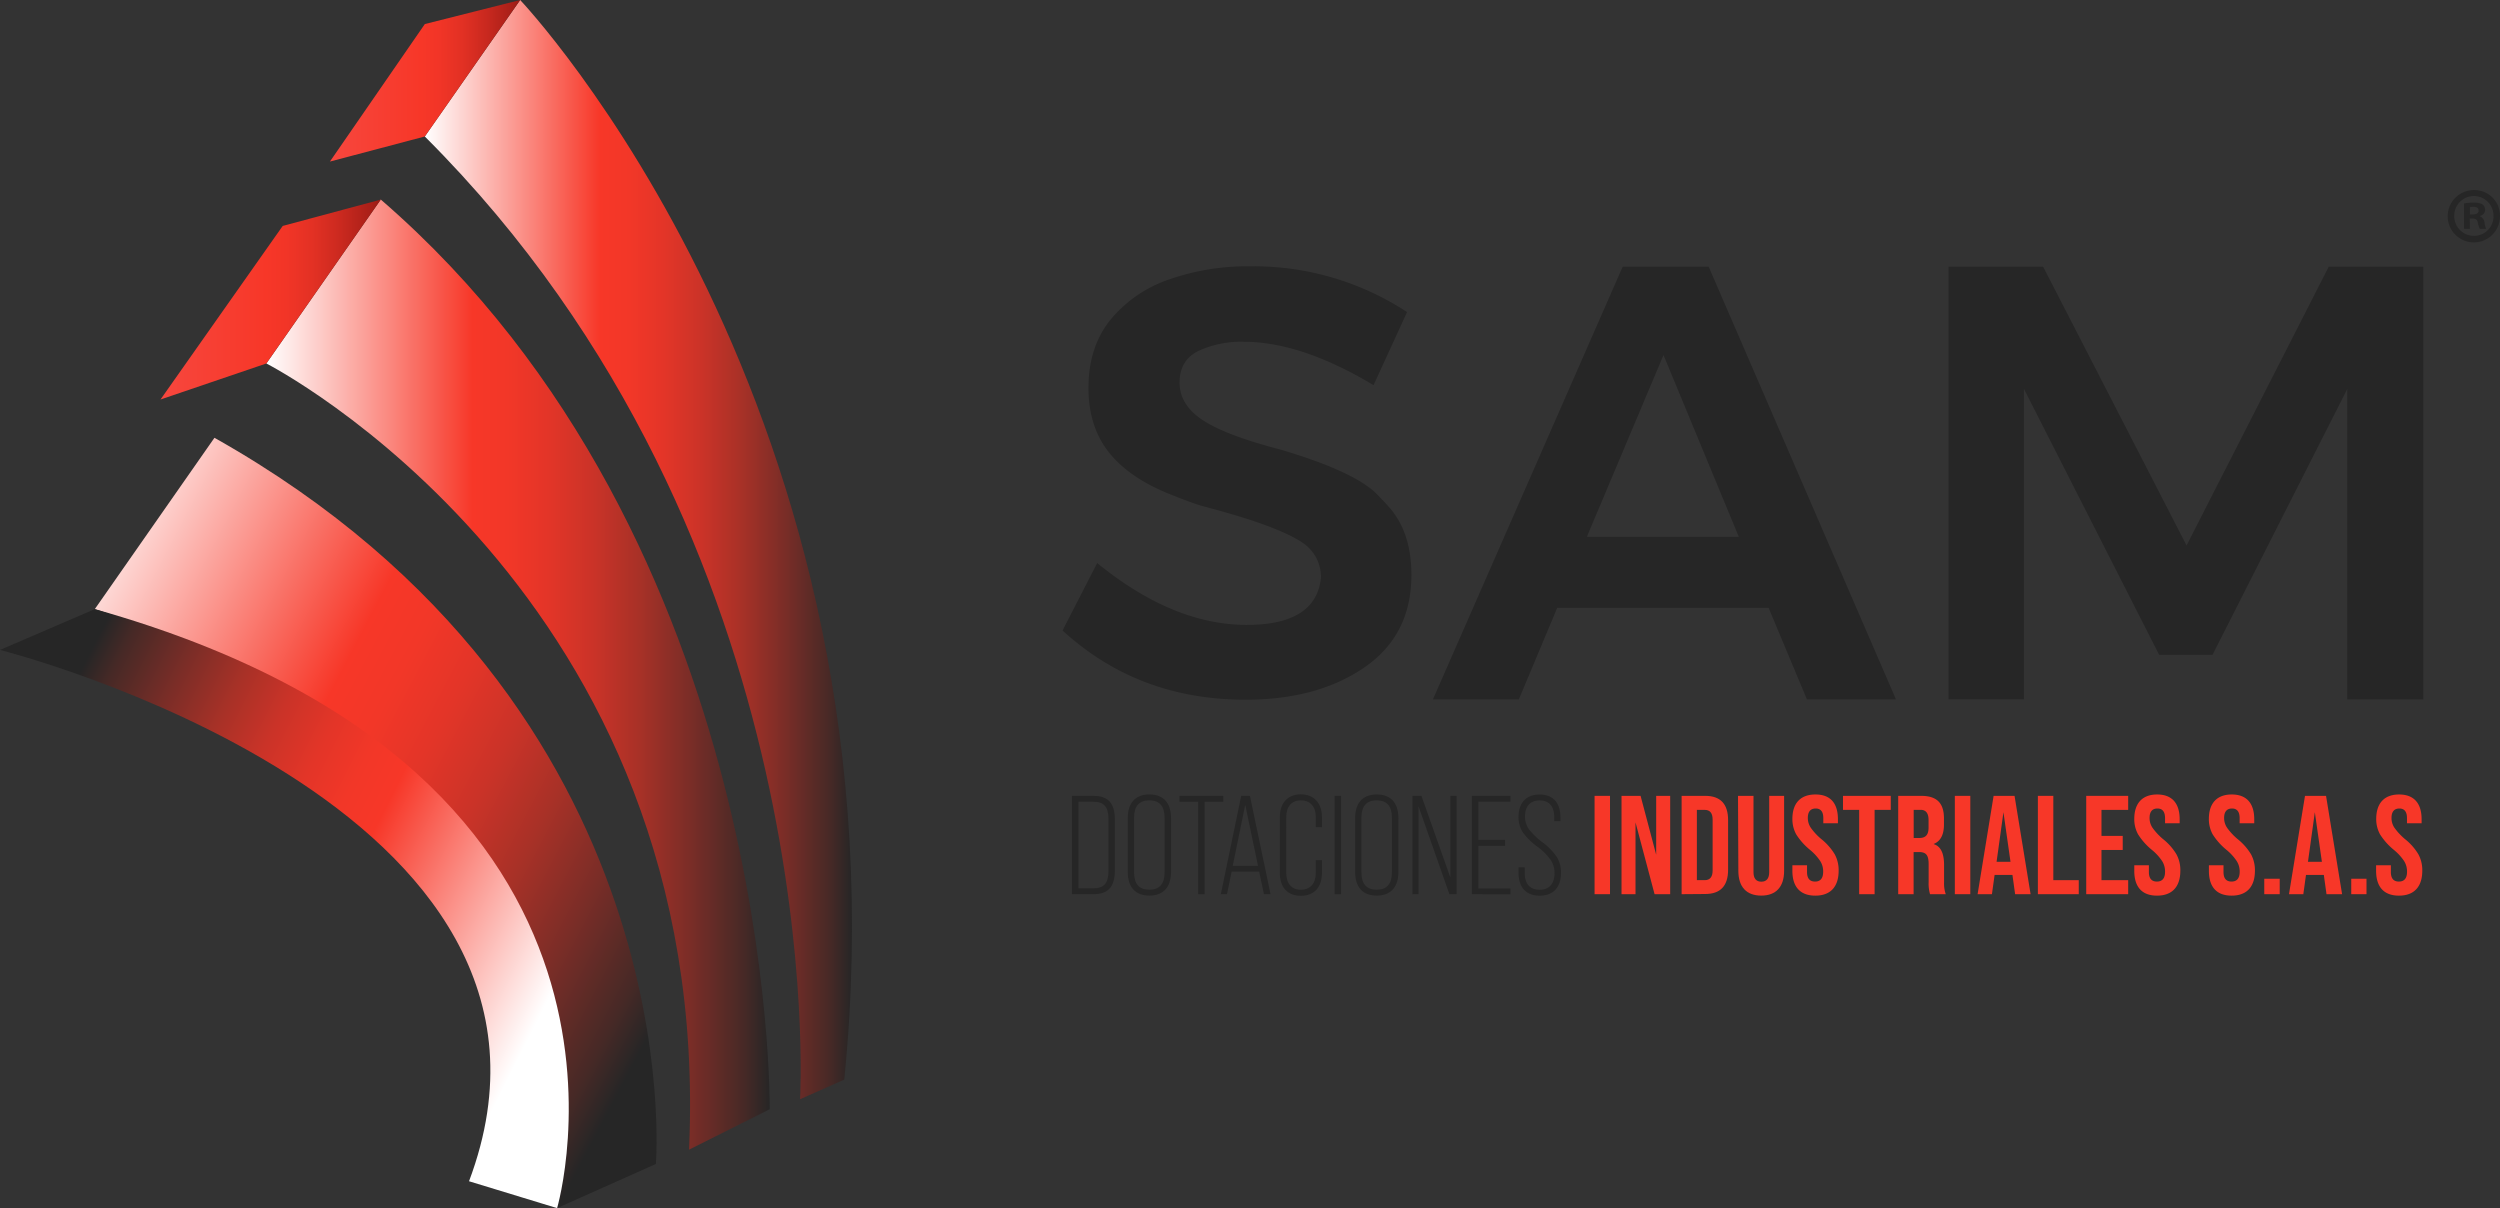 <svg xmlns="http://www.w3.org/2000/svg" xmlns:xlink="http://www.w3.org/1999/xlink" viewBox="0 0 655.62 316.83"><rect x="0" y="0" width="655.62" height="316.83" fill="#333333" stroke="none"/><defs><style>.cls-1{fill:#262626;}.cls-2{fill:#f73728;}.cls-3{fill:url(#Degradado_sin_nombre_7);}.cls-4{fill:url(#Degradado_sin_nombre_7-2);}.cls-5{fill:url(#Degradado_sin_nombre_7-3);}.cls-6{fill:url(#Degradado_sin_nombre_7-4);}.cls-7{fill:url(#Degradado_sin_nombre_15);}.cls-8{fill:url(#Degradado_sin_nombre_15-2);}</style><linearGradient id="Degradado_sin_nombre_7" x1="111.41" y1="144.13" x2="223.44" y2="144.13" gradientUnits="userSpaceOnUse"><stop offset="0" stop-color="#fff"/><stop offset="0.41" stop-color="#f73728"/><stop offset="0.48" stop-color="#f23728"/><stop offset="0.56" stop-color="#e33528"/><stop offset="0.65" stop-color="#ca3328"/><stop offset="0.74" stop-color="#a83127"/><stop offset="0.84" stop-color="#7b2d27"/><stop offset="0.95" stop-color="#462926"/><stop offset="1" stop-color="#262626"/></linearGradient><linearGradient id="Degradado_sin_nombre_7-2" x1="69.85" y1="176.92" x2="201.89" y2="176.92" xlink:href="#Degradado_sin_nombre_7"/><linearGradient id="Degradado_sin_nombre_7-3" x1="4.66" y1="165.14" x2="178.15" y2="256.26" xlink:href="#Degradado_sin_nombre_7"/><linearGradient id="Degradado_sin_nombre_7-4" x1="141.81" y1="266.05" x2="9.36" y2="199.38" xlink:href="#Degradado_sin_nombre_7"/><linearGradient id="Degradado_sin_nombre_15" x1="86.52" y1="21.18" x2="136.41" y2="21.18" gradientUnits="userSpaceOnUse"><stop offset="0" stop-color="#f7473e"/><stop offset="0.48" stop-color="#f73728"/><stop offset="0.57" stop-color="#f23527"/><stop offset="0.69" stop-color="#e33124"/><stop offset="0.82" stop-color="#ca291f"/><stop offset="0.96" stop-color="#a81f18"/><stop offset="1" stop-color="#9b1b15"/></linearGradient><linearGradient id="Degradado_sin_nombre_15-2" x1="42.09" y1="78.56" x2="99.86" y2="78.56" xlink:href="#Degradado_sin_nombre_15"/></defs><g id="Capa_2" data-name="Capa 2"><g id="Capa_1-2" data-name="Capa 1"><path class="cls-1" d="M326.65,183.5q-28.22,0-48-18.16l9.08-17.68q19.93,16.22,39.24,16.22,18.15,0,19.45-12.36a10.81,10.81,0,0,0-4.54-9q-6.48-4.56-26.43-9.77c-1.83-.53-4.32-1.42-7.45-2.68q-11.43-4.34-17-11.2t-5.55-17.19q0-10.56,5.63-17.65a34,34,0,0,1,15.24-10.65A62.19,62.19,0,0,1,328,69.84a73.26,73.26,0,0,1,41,12L360.21,101q-19-11.37-34-11.37a26.66,26.66,0,0,0-12,2.44q-4.87,2.44-4.87,8.26t6.08,9.86q6.09,4,20.51,7.75,18.5,5.5,24.65,11.16,1.62,1.57,3.73,3.93,5.84,6.61,5.83,17.77,0,15.74-12.32,24.22T326.65,183.5Z"/><path class="cls-1" d="M497.22,183.42H473.87l-10.05-24H408.37l-10.06,24H375.78L425.55,69.93h22.54ZM456,140.78,436.25,93.11l-20.1,47.67Z"/><path class="cls-1" d="M635.52,183.42H615.57V102l-35.34,69.72h-14L530.78,102v81.39H511V69.93h24.8l37.62,73.12,37.29-73.12h24.81Z"/><path class="cls-1" d="M655.62,56.52a6.86,6.86,0,1,1-6.84-6.67A6.71,6.71,0,0,1,655.62,56.52Zm-12,0a5.17,5.17,0,0,0,5.21,5.33,5.11,5.11,0,0,0,5.09-5.29,5.15,5.15,0,1,0-10.3,0Zm4.11,3.5h-1.54V53.35a12.75,12.75,0,0,1,2.56-.21,4.21,4.21,0,0,1,2.32.49,1.84,1.84,0,0,1,.65,1.47,1.7,1.7,0,0,1-1.38,1.54v.08a2,2,0,0,1,1.22,1.63A4.77,4.77,0,0,0,652,60h-1.67a5.31,5.31,0,0,1-.53-1.63c-.12-.73-.53-1.06-1.39-1.06h-.73Zm0-3.78h.73c.86,0,1.55-.29,1.55-1s-.45-1-1.42-1a3.85,3.85,0,0,0-.86.08Z"/><path class="cls-1" d="M281.12,234.5V208.71h5.6c3.87,0,5.64,1.91,5.64,6.15v13.49c0,4.24-1.77,6.15-5.64,6.15Zm1.7-1.54h3.87c2.8,0,4-1.29,4-4.54V214.79c0-3.25-1.18-4.53-4-4.53h-3.87Z"/><path class="cls-1" d="M295.75,214.57c0-4,2-6.23,5.68-6.23s5.67,2.21,5.67,6.23v14.07c0,4-2,6.23-5.67,6.23s-5.68-2.21-5.68-6.23Zm9.66-.11c0-3.06-1.33-4.57-4-4.57s-4,1.51-4,4.57v14.29c0,3.06,1.32,4.57,4,4.57s4-1.51,4-4.57Z"/><path class="cls-1" d="M314.22,234.5V210.26h-4.91v-1.55h11.5v1.55h-4.9V234.5Z"/><path class="cls-1" d="M331.46,234.5l-1.25-5.93H323l-1.22,5.93h-1.62l5.34-25.79h2.29l5.41,25.79Zm-8.18-7.44h6.63l-3.35-16Z"/><path class="cls-1" d="M335.63,228.9V214.31c0-3.72,2.06-6,5.49-6s5.56,2.25,5.56,6v2.62h-1.62v-2.69c0-2.77-1.51-4.35-3.91-4.35s-3.83,1.58-3.83,4.35V229c0,2.76,1.47,4.34,3.83,4.34s3.91-1.58,3.91-4.34v-3.43h1.62v3.35c0,3.72-2,6-5.56,6S335.63,232.62,335.63,228.9Z"/><path class="cls-1" d="M350,234.5V208.71h1.69V234.5Z"/><path class="cls-1" d="M355.38,214.57c0-4,2-6.23,5.67-6.23s5.68,2.21,5.68,6.23v14.07c0,4-2,6.23-5.68,6.23s-5.67-2.21-5.67-6.23Zm9.65-.11c0-3.06-1.32-4.57-4-4.57s-4,1.51-4,4.57v14.29c0,3.06,1.33,4.57,4,4.57s4-1.51,4-4.57Z"/><path class="cls-1" d="M370.41,234.5V208.71h2.36l7.59,21.44V208.71H382V234.5H380.1L372,211.43V234.5Z"/><path class="cls-1" d="M386,234.5V208.71h10.1v1.55h-8.4v10h7v1.55h-7V233h8.4v1.54Z"/><path class="cls-1" d="M398.23,228.87v-1.41h1.63V229c0,2.8,1.43,4.34,3.9,4.34s3.91-1.54,3.91-4.34a6.14,6.14,0,0,0-1-3.47,15,15,0,0,0-3.46-3.46,16.92,16.92,0,0,1-3.91-3.87,7.43,7.43,0,0,1-1.07-3.94c0-3.69,2-5.9,5.53-5.9s5.46,2.17,5.46,6v1h-1.63v-1.1c0-2.81-1.36-4.35-3.83-4.35s-3.83,1.54-3.83,4.24a5.73,5.73,0,0,0,1,3.27,18.31,18.31,0,0,0,3.58,3.47,16,16,0,0,1,3.79,3.9,7.72,7.72,0,0,1,1.07,4.1c0,3.79-2,6-5.6,6S398.23,232.66,398.23,228.87Z"/><path class="cls-2" d="M418.17,234.5V208.71h4.05V234.5Z"/><path class="cls-2" d="M425.24,234.5V208.71h5l4.09,15.44V208.71H438V234.5h-4.09l-5-18.83V234.5Z"/><path class="cls-2" d="M441,234.5V208.71h6.19c4,0,6,2.14,6,6.37v13q0,6.36-6,6.37Zm4-3.68h2.07c1.36,0,2.06-.85,2.06-2.51V214.9c0-1.66-.7-2.51-2.06-2.51H445Z"/><path class="cls-2" d="M455.79,208.71h4.06v20c0,1.66.7,2.51,2.06,2.51s2.06-.85,2.06-2.51v-20h3.91v19.68c0,4.16-2.1,6.48-6,6.48s-6-2.32-6-6.48Z"/><path class="cls-2" d="M470.05,228.39v-1.48h3.84v1.77c0,1.66.7,2.51,2.1,2.51s2.13-.85,2.13-2.58a5,5,0,0,0-.77-2.8,13.67,13.67,0,0,0-2.76-3,17.1,17.1,0,0,1-3.54-4,8.27,8.27,0,0,1-1-4.05c0-4.09,2.1-6.41,6.05-6.41s5.89,2.32,5.89,6.49v1.06h-3.83v-1.32c0-1.7-.66-2.55-2-2.55s-2.06.82-2.06,2.47a4.55,4.55,0,0,0,.78,2.58,15.48,15.48,0,0,0,2.8,3,15.15,15.15,0,0,1,3.5,4,8.74,8.74,0,0,1,1,4.24c0,4.24-2.14,6.56-6.12,6.56S470.05,232.55,470.05,228.39Z"/><path class="cls-2" d="M487.56,234.5V212.39h-4.24v-3.68h12.53v3.68h-4.24V234.5Z"/><path class="cls-2" d="M497.8,234.5V208.71h6c4.16,0,6,1.91,6,5.93v1.59q0,4-2.66,5.08v.07c1.81.56,2.69,2.4,2.69,5.46v4.53a8.53,8.53,0,0,0,.44,3.13h-4.12a10.07,10.07,0,0,1-.37-3.17v-4.71c0-2.36-.66-3.17-2.54-3.17h-1.4V234.5Zm4.06-14.74h1.47c1.62,0,2.43-.77,2.43-2.72v-2c0-1.77-.7-2.66-2.06-2.66h-1.84Z"/><path class="cls-2" d="M512.65,234.5V208.71h4.06V234.5Z"/><path class="cls-2" d="M528.46,234.5l-.7-5.05h-4.68l-.7,5.05h-3.76l4.2-25.79h5.49l4.21,25.79ZM523.6,226h3.65l-1.85-13Z"/><path class="cls-2" d="M534.43,234.5V208.71h4.05v22.11h6.67v3.68Z"/><path class="cls-2" d="M547.11,234.5V208.71h11v3.68h-7v6.82h5.57v3.69h-5.57v7.92h7v3.68Z"/><path class="cls-2" d="M559.71,228.39v-1.48h3.83v1.77c0,1.66.7,2.51,2.1,2.51s2.14-.85,2.14-2.58a5.11,5.11,0,0,0-.77-2.8,13.52,13.52,0,0,0-2.77-3,17,17,0,0,1-3.53-4,8.16,8.16,0,0,1-1-4.05c0-4.09,2.1-6.41,6-6.41s5.9,2.32,5.9,6.49v1.06h-3.83v-1.32c0-1.7-.67-2.55-2-2.55s-2.06.82-2.06,2.47a4.54,4.54,0,0,0,.77,2.58,16.16,16.16,0,0,0,2.8,3,14.79,14.79,0,0,1,3.5,4,8.63,8.63,0,0,1,1,4.24c0,4.24-2.14,6.56-6.12,6.56S559.71,232.55,559.71,228.39Z"/><path class="cls-2" d="M579.28,228.39v-1.48h3.83v1.77c0,1.66.7,2.51,2.1,2.51s2.14-.85,2.14-2.58a5,5,0,0,0-.78-2.8,13.42,13.42,0,0,0-2.76-3,17.1,17.1,0,0,1-3.54-4,8.26,8.26,0,0,1-1-4.05c0-4.09,2.1-6.41,6-6.41s5.9,2.32,5.9,6.49v1.06h-3.83v-1.32c0-1.7-.67-2.55-2-2.55s-2.07.82-2.07,2.47a4.55,4.55,0,0,0,.78,2.58,15.81,15.81,0,0,0,2.8,3,15.15,15.15,0,0,1,3.5,4,8.74,8.74,0,0,1,1,4.24c0,4.24-2.13,6.56-6.11,6.56S579.28,232.55,579.28,228.39Z"/><path class="cls-2" d="M593.8,234.5v-4.05h4.05v4.05Z"/><path class="cls-2" d="M610.12,234.5l-.7-5.05h-4.68l-.7,5.05h-3.76l4.2-25.79H610l4.21,25.79ZM605.26,226h3.65l-1.85-13Z"/><path class="cls-2" d="M616.61,234.5v-4.05h4v4.05Z"/><path class="cls-2" d="M623.13,228.39v-1.48H627v1.77c0,1.66.7,2.51,2.1,2.51s2.14-.85,2.14-2.58a5.11,5.11,0,0,0-.77-2.8,13.52,13.52,0,0,0-2.77-3,17.1,17.1,0,0,1-3.54-4,8.26,8.26,0,0,1-1-4.05c0-4.09,2.1-6.41,6-6.41s5.9,2.32,5.9,6.49v1.06h-3.83v-1.32c0-1.7-.67-2.55-2-2.55s-2.06.82-2.06,2.47a4.54,4.54,0,0,0,.77,2.58,16.16,16.16,0,0,0,2.8,3,14.79,14.79,0,0,1,3.5,4,8.74,8.74,0,0,1,1,4.24c0,4.24-2.14,6.56-6.12,6.56S623.13,232.55,623.13,228.39Z"/><path class="cls-3" d="M136.41,0s102.55,107.87,85,283.12l-11.59,5.15s8.6-145.63-98.42-252.48Z"/><path class="cls-4" d="M180.7,301.5C187.32,155.22,69.85,95.32,69.85,95.32l30-43c103.83,89.74,102,238.57,102,238.57"/><path class="cls-5" d="M172,305.25S182,185.6,56.24,114.81L24.86,159.74s142.61,42.48,121.21,157.09Z"/><path class="cls-6" d="M0,170.44s160.18,40.38,123,139.34l23.1,7.05S179.59,203.28,24.86,159.74Z"/><polygon class="cls-7" points="136.41 0 111.41 6.31 86.52 42.37 111.41 35.79 136.41 0"/><polygon class="cls-8" points="99.86 52.34 74.14 59.25 42.09 104.77 69.85 95.32 99.86 52.34"/></g></g></svg>